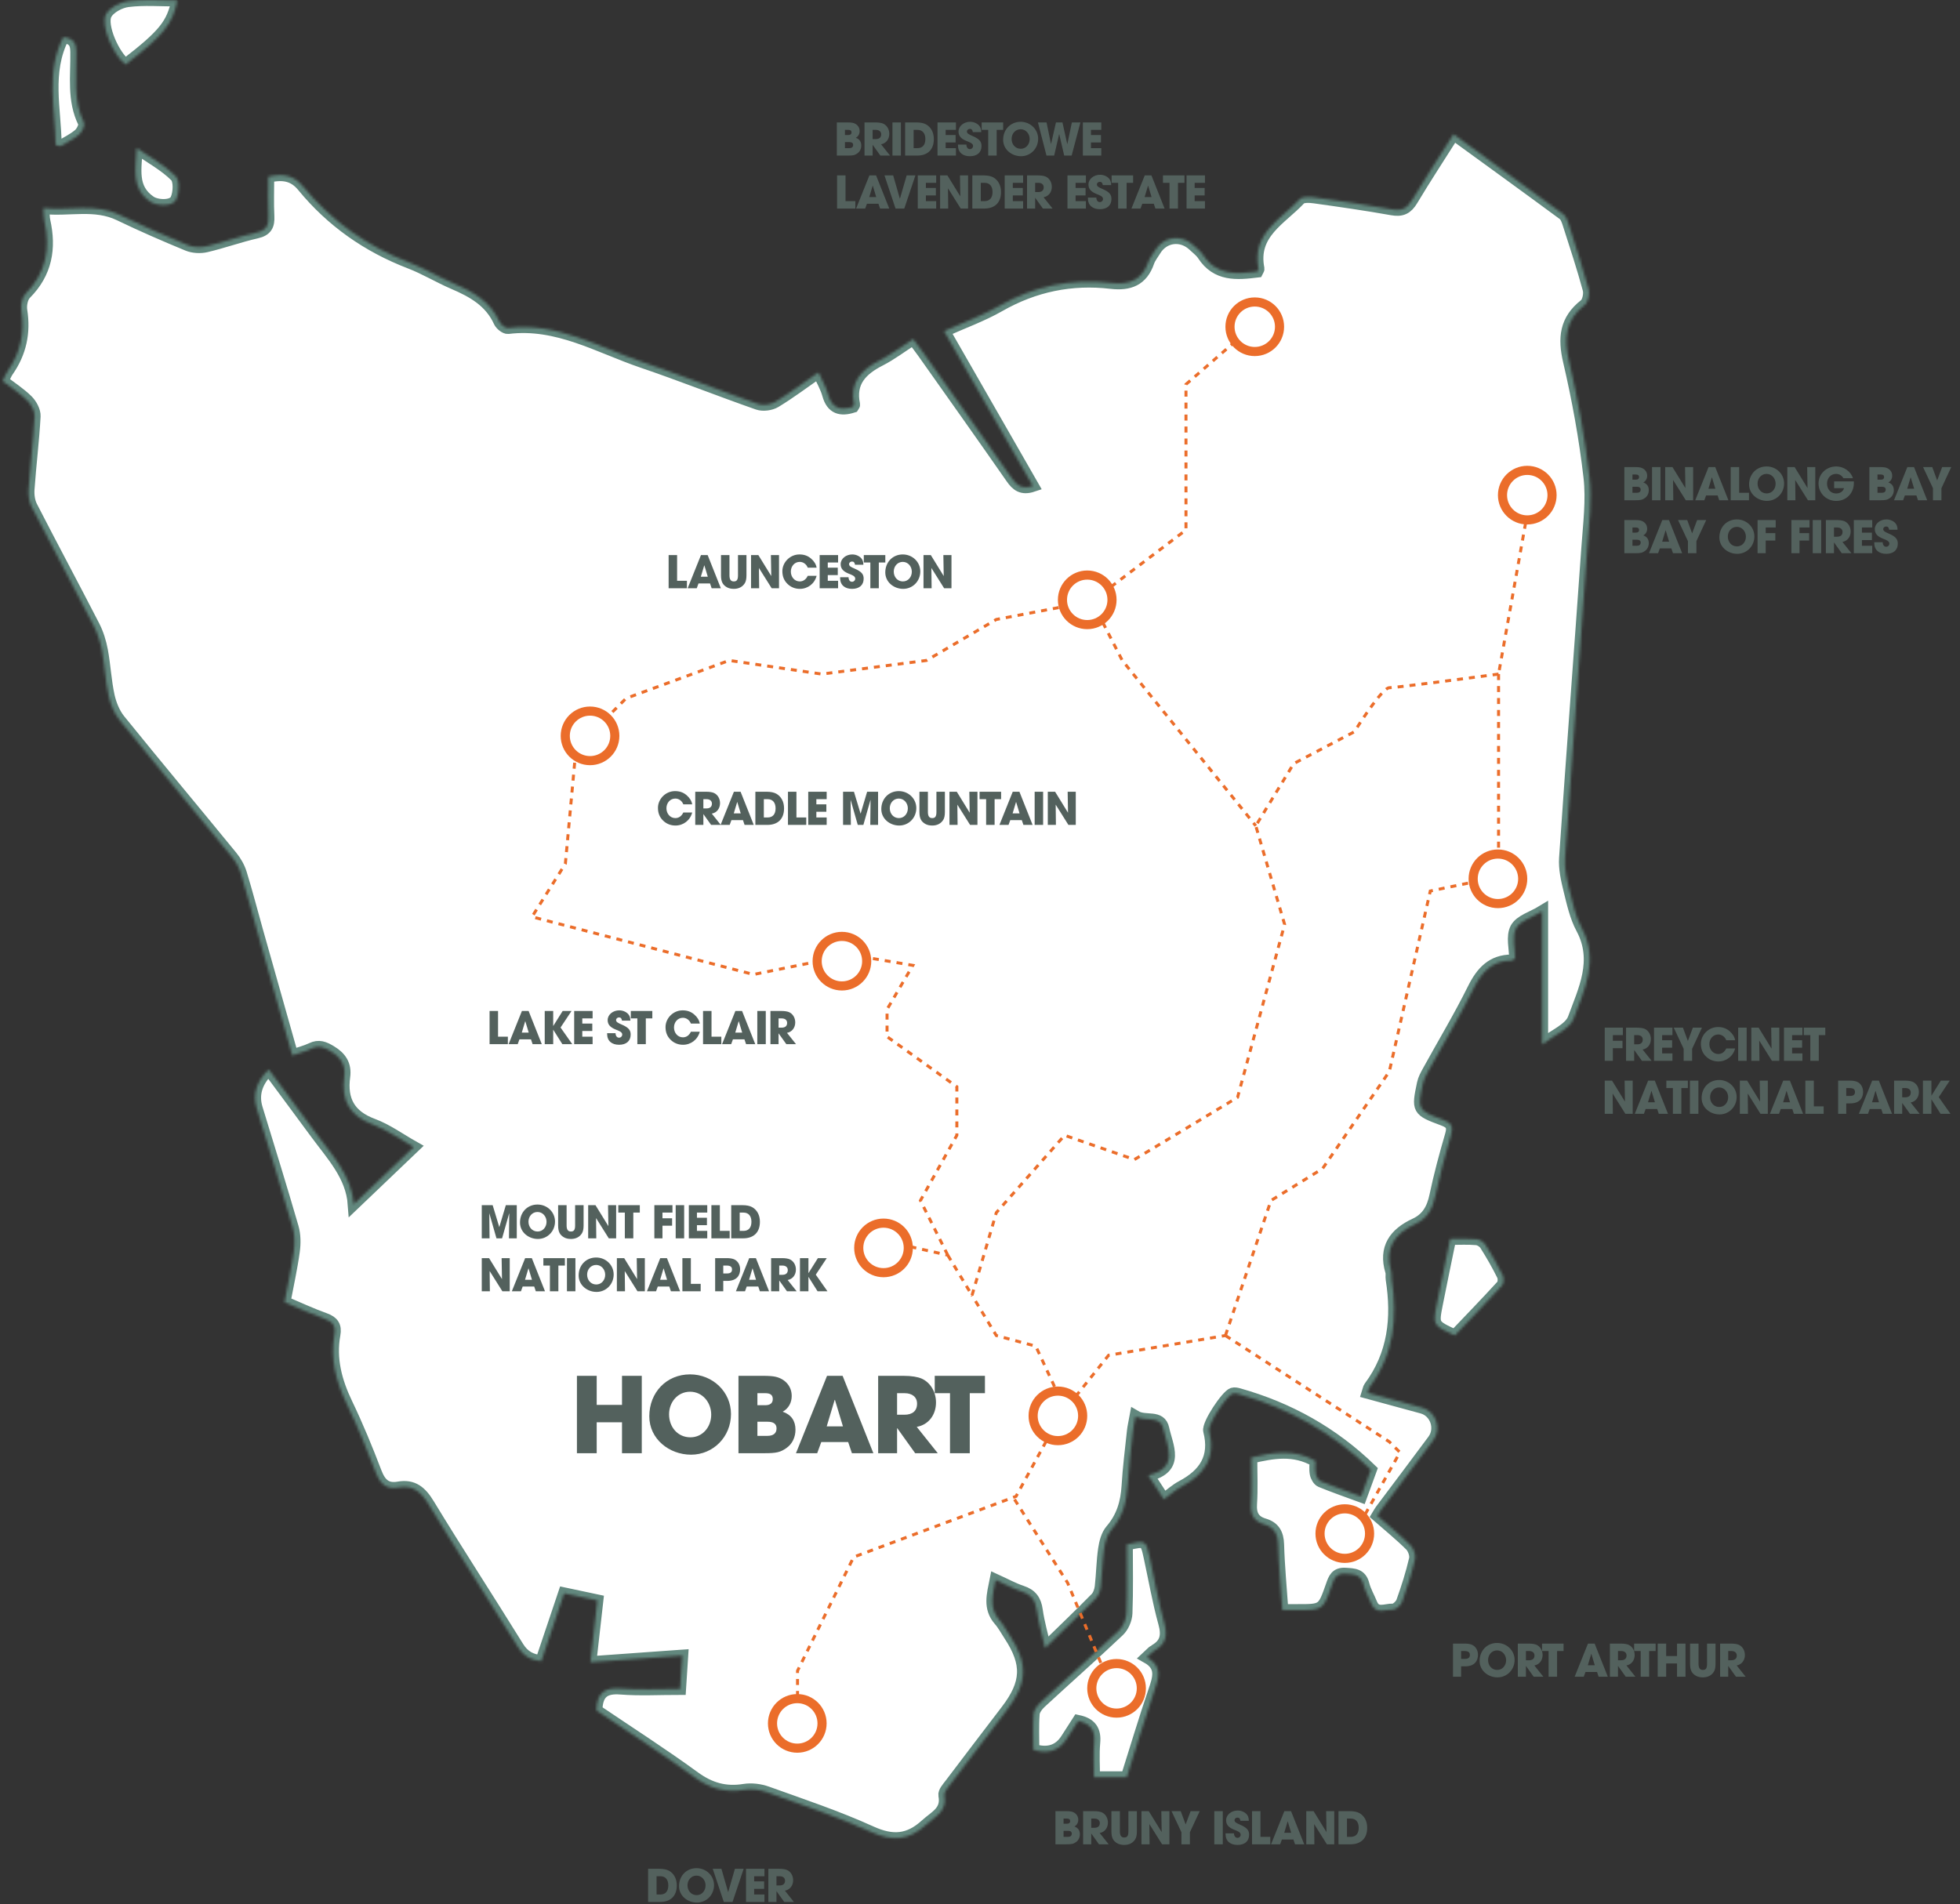 <svg width="740" height="719" viewBox="0 0 740 719" fill="none" xmlns="http://www.w3.org/2000/svg">
<rect x="0" y="0" width="740" height="719" fill="#333333" stroke="none"/>
<mask id="path-1-inside-1_902_367" fill="white">
<path d="M225.184 645.86C225.333 639.08 228.4 637.162 234.355 637.627C241.558 638.19 248.84 637.765 256.764 637.765C257.041 633.535 257.289 629.699 257.576 625.192C245.852 626.032 234.632 626.843 222.899 627.683C223.799 619.746 224.64 612.313 225.54 604.356C221.405 603.477 217.457 602.646 212.966 601.688C210.057 610.336 207.247 618.688 204.358 627.298C200.48 626.873 197.749 625.449 195.602 622C184.423 603.941 172.818 586.13 161.786 567.982C158.957 563.337 155.939 560.747 150.478 561.716C145.759 562.556 143.523 560.282 141.88 555.993C138.536 547.235 134.965 538.527 130.908 530.076C126.892 521.694 124.586 513.194 126.268 503.903C126.832 500.779 125.734 499.148 122.677 498.051C117.602 496.232 112.694 493.929 107.421 491.705C108.648 485.172 110.053 478.915 110.923 472.589C111.339 469.614 111.329 466.342 110.508 463.486C106.165 448.472 101.505 433.537 96.944 418.592C95.315 413.267 96.825 408.355 101.475 403.854C107.451 411.93 113.407 419.926 119.313 427.962C125.427 436.275 132.768 443.925 133.55 454.778C141.049 447.622 148.331 440.663 156.216 433.131C150.963 430.176 146.154 426.628 140.762 424.631C131.927 421.359 128.762 415.419 129.959 406.563C130.562 402.105 128.663 399.258 124.864 396.975C122.41 395.502 120.392 394.652 117.621 395.986C115.435 397.034 113.021 397.617 110.36 398.527C105.888 382.712 101.495 367.213 97.132 351.715C95.074 344.43 93.194 337.096 90.968 329.861C90.266 327.578 88.999 325.324 87.486 323.476C73.407 306.257 59.131 289.197 45.141 271.9C43.093 269.369 41.728 265.969 41.026 262.767C39.799 257.152 39.541 251.34 38.493 245.677C37.899 242.504 36.91 239.282 35.446 236.415C27.689 221.332 19.665 206.387 11.919 191.304C10.949 189.416 10.623 186.935 10.771 184.79C11.424 175.588 12.562 166.425 13.066 157.223C13.175 155.246 11.8 152.716 10.316 151.243C7.546 148.505 4.202 146.36 0.986 143.889C1.718 142.416 2.174 141.161 2.906 140.103C7.754 133.164 9.366 125.613 8.04 117.231C7.724 115.225 8.288 112.279 9.633 110.935C17.489 103.047 19.072 93.776 16.737 83.368C16.46 82.122 16.529 80.788 16.371 78.574C26.175 79.612 35.762 76.627 45.102 81.124C53.551 85.196 62.178 88.952 70.855 92.53C72.922 93.38 75.643 93.529 77.84 93.015C84.251 91.502 90.474 89.249 96.894 87.786C100.634 86.936 101.505 85.048 101.327 81.588C101.079 76.686 101.267 71.764 101.267 66.723C106.61 65.497 110.775 65.981 114.327 70.311C125.19 83.546 138.744 93.074 154.772 99.232C160.441 101.406 165.704 104.639 171.294 107.031C178.546 110.134 185.105 113.821 188.568 121.462C189.073 122.569 190.824 123.972 191.823 123.854C210.403 121.56 225.976 131.059 242.478 136.673C257.13 141.655 271.526 147.398 286.138 152.508C288.058 153.18 290.996 152.785 292.757 151.727C298.208 148.426 303.323 144.561 309.022 140.597C310.397 143.681 311.911 146.241 312.673 149.009C314.127 154.267 317.422 155.068 322.012 153.615C322.181 153.328 322.517 153.012 322.467 152.785C320.677 144.215 325.277 139.569 332.292 135.991C336.506 133.837 340.335 130.911 344.777 128.044C346.162 129.913 347.439 131.553 348.636 133.244C359.766 148.979 370.926 164.685 381.947 180.51C383.857 183.258 385.846 184.869 389.961 183.485C378.851 164.112 367.79 144.818 356.442 125.02C363.615 121.798 370.788 119.228 377.298 115.511C390.505 107.96 404.525 105.083 419.484 106.823C426.419 107.633 431.227 105.755 433.592 98.856C434.116 97.334 435.214 96 436.065 94.586C439.32 89.14 446.117 88.29 450.747 92.748C451.935 93.894 453.349 94.903 454.22 96.257C459.355 104.174 466.953 103.492 474.65 102.553C474.888 102.059 475.184 101.742 475.135 101.485C472.464 88.082 483.693 82.794 490.767 75.183C491.736 74.146 494.447 74.294 496.258 74.541C506.052 75.905 515.847 77.309 525.572 79.048C529.243 79.71 531.251 78.702 533.131 75.559C538.107 67.256 543.42 59.161 548.792 50.671C562.861 60.901 576.593 70.835 590.236 80.906C591.285 81.677 591.819 83.348 592.255 84.702C594.867 92.847 597.558 100.981 599.794 109.245C600.268 110.994 599.625 114.098 598.349 115.096C590.988 120.859 590.355 127.669 592.383 136.387C595.737 150.798 598.409 165.446 600.1 180.134C601.1 188.842 599.932 197.857 599.309 206.703C596.549 245.805 593.561 284.898 590.889 324.009C590.622 327.973 591.562 332.124 592.522 336.039C593.739 340.981 594.857 346.15 597.231 350.568C603.751 362.716 598.112 373.796 594.154 384.6C592.7 388.573 586.714 390.886 582.233 394.405V344.134C578.572 346.368 573.962 347.633 572.398 350.549C570.756 353.593 572.032 358.209 572.032 361.856C571.389 362.341 571.142 362.696 570.885 362.696C563.336 362.696 559.428 367.036 556.242 373.46C550.979 384.076 544.855 394.257 539.146 404.645C538.365 406.068 537.553 407.571 537.227 409.133C535.139 419.046 535.169 419.284 544.835 422.852C548.021 424.028 548.763 425.362 547.813 428.624C545.597 436.205 543.539 443.846 541.916 451.575C540.897 456.429 538.889 460.106 534.298 462.241C526.601 465.809 522.594 471.265 525.256 480.111C525.533 481.03 525.266 482.088 525.424 483.067C527.709 497.676 526.245 511.504 517.093 523.78C516.737 524.264 516.678 524.976 516.361 525.954C523.336 527.852 530.163 529.691 536.97 531.569C542.124 532.992 544.38 539.456 541.145 543.835C534.585 552.711 527.917 561.508 521.298 570.344C520.912 570.858 520.616 571.442 520.032 572.41C524.237 576.097 528.58 579.606 532.527 583.53C533.715 584.706 534.585 587.187 534.229 588.759C532.973 594.195 531.271 599.553 529.381 604.811C528.916 606.116 527.086 607.855 525.948 607.806C523.178 607.687 519.507 609.862 517.786 605.602C516.797 603.16 515.412 600.837 514.768 598.307C513.799 594.472 511.187 594.492 508.031 594.274C504.39 594.027 503.688 596.162 502.777 598.772C499.522 608.043 499.473 608.023 489.619 608.003C487.996 608.003 486.364 608.003 484.158 608.003C483.574 599.533 482.792 591.388 482.555 583.234C482.436 579.23 481.061 576.74 477.272 575.613C473.374 574.456 472.068 571.985 472.335 567.893C472.711 562.17 472.434 556.408 472.434 550.378C480.636 548.49 488.452 546.998 496.673 551.693C496.673 552.938 496.446 554.767 496.762 556.487C496.96 557.564 497.771 559.017 498.682 559.393C503.52 561.389 508.466 563.09 513.888 565.086C515.243 561.38 516.47 558.049 517.588 554.975C503.252 541.038 486.621 531.796 467.764 526.468C467.012 526.251 466.092 526.033 465.4 526.261C463.104 527.032 455.892 537.875 456.525 540.316C459.107 550.378 454.784 556.744 446.216 561.291C443.931 562.496 441.972 564.315 439.409 566.173C437.48 563.198 435.729 560.49 433.532 557.11C445.434 554.302 440.606 546.138 439.211 539.525C438.103 534.277 432.513 537.094 428.724 534.85C428.319 537.074 427.903 538.755 427.725 540.464C426.993 547.344 426.122 554.213 425.707 561.113C425.331 567.369 423.728 572.905 419.513 577.787C417.95 579.606 417.218 582.443 416.852 584.924C416.159 589.639 416.13 594.442 415.576 599.187C415.398 600.699 414.794 602.468 413.765 603.516C407.651 609.723 401.349 615.753 394.572 622.355C393.464 617.423 392.108 612.787 391.445 608.053C390.931 604.317 389.368 602.172 385.757 600.986C382.521 599.918 379.494 598.228 375.893 596.587C374.785 602.192 373.261 607.144 377.327 611.799C378.831 613.519 379.929 615.604 381.196 617.532C388.23 628.256 387.943 635.541 380.068 645.86C372.974 655.161 365.861 664.443 358.806 673.783C357.837 675.058 356.303 676.748 356.541 677.954C357.708 684.053 353.078 685.891 349.596 689.074C343.066 695.054 336.932 695.449 328.809 691.753C316.096 685.97 302.759 681.532 289.591 676.798C286.93 675.839 283.744 675.444 280.974 675.888C273.88 677.035 268.063 675.384 262.176 671.095C250.076 662.278 237.452 654.183 225.194 645.9L225.184 645.86ZM435.996 623.205C440.24 620.774 440.854 617.571 439.558 612.896C437.292 604.673 435.828 596.221 434.017 587.879C432.662 581.652 432.504 581.573 425.44 583.204C425.44 591.813 425.637 600.511 425.301 609.19C425.212 611.473 424.005 614.28 422.353 615.842C412.677 625.004 402.684 633.821 392.9 642.865C391.683 643.992 390.387 645.682 390.268 647.195C389.922 651.741 390.139 656.337 390.139 660.775C395.667 662.462 399.835 661.115 402.645 656.733C404.139 654.4 405.643 652.068 407.057 649.863C411.846 650.881 413.557 653.461 413.132 658.047C412.726 662.357 413.043 666.736 413.043 671.134H425.39C428.843 660.212 432.088 649.349 435.749 638.625C437.421 633.712 439.053 629.195 433.048 625.835C434.324 624.668 435.036 623.739 435.976 623.205H435.996ZM567.105 485.419C567.798 484.658 567.867 482.632 567.372 481.614C565.404 477.64 563.197 473.775 560.823 470.029C560.17 469.001 558.646 468.033 557.449 467.934C554.214 467.647 550.929 467.835 547.506 467.835C545.775 476.316 544.083 484.352 542.5 492.397C540.917 500.453 540.967 500.463 549.267 504.298C555.184 498.091 561.248 491.844 567.105 485.419ZM66.966 0.182C60.694 0.182 54.411 -0.352 48.297 0.409C45.28 0.785 41.312 2.9 40.007 5.401C37.82 9.592 43.034 21.275 47.407 24.349C61.822 13.239 65.116 9.177 66.957 0.182H66.966ZM22.881 55.208C25.245 53.745 27.828 52.529 29.895 50.73C31.003 49.771 32.171 47.33 31.696 46.361C27.442 37.752 28.955 28.609 28.807 19.644C28.758 16.679 28.203 14.544 23.91 13.98C17.083 27.344 20.882 41.172 21.021 54.763C21.644 54.911 22.258 55.059 22.881 55.198V55.208ZM56.736 76.142C59.141 77.803 65.205 78.169 66.521 75.322C67.679 72.831 67.867 68.067 66.294 66.505C62.247 62.462 56.984 59.626 51.582 55.88C51.295 63.807 49.356 71.052 56.727 76.142H56.736Z"/>
</mask>
<path d="M225.184 645.86C225.333 639.08 228.4 637.162 234.355 637.627C241.558 638.19 248.84 637.765 256.764 637.765C257.041 633.535 257.289 629.699 257.576 625.192C245.852 626.032 234.632 626.843 222.899 627.683C223.799 619.746 224.64 612.313 225.54 604.356C221.405 603.477 217.457 602.646 212.966 601.688C210.057 610.336 207.247 618.688 204.358 627.298C200.48 626.873 197.749 625.449 195.602 622C184.423 603.941 172.818 586.13 161.786 567.982C158.957 563.337 155.939 560.747 150.478 561.716C145.759 562.556 143.523 560.282 141.88 555.993C138.536 547.235 134.965 538.527 130.908 530.076C126.892 521.694 124.586 513.194 126.268 503.903C126.832 500.779 125.734 499.148 122.677 498.051C117.602 496.232 112.694 493.929 107.421 491.705C108.648 485.172 110.053 478.915 110.923 472.589C111.339 469.614 111.329 466.342 110.508 463.486C106.165 448.472 101.505 433.537 96.944 418.592C95.315 413.267 96.825 408.355 101.475 403.854C107.451 411.93 113.407 419.926 119.313 427.962C125.427 436.275 132.768 443.925 133.55 454.778C141.049 447.622 148.331 440.663 156.216 433.131C150.963 430.176 146.154 426.628 140.762 424.631C131.927 421.359 128.762 415.419 129.959 406.563C130.562 402.105 128.663 399.258 124.864 396.975C122.41 395.502 120.392 394.652 117.621 395.986C115.435 397.034 113.021 397.617 110.36 398.527C105.888 382.712 101.495 367.213 97.132 351.715C95.074 344.43 93.194 337.096 90.968 329.861C90.266 327.578 88.999 325.324 87.486 323.476C73.407 306.257 59.131 289.197 45.141 271.9C43.093 269.369 41.728 265.969 41.026 262.767C39.799 257.152 39.541 251.34 38.493 245.677C37.899 242.504 36.91 239.282 35.446 236.415C27.689 221.332 19.665 206.387 11.919 191.304C10.949 189.416 10.623 186.935 10.771 184.79C11.424 175.588 12.562 166.425 13.066 157.223C13.175 155.246 11.8 152.716 10.316 151.243C7.546 148.505 4.202 146.36 0.986 143.889C1.718 142.416 2.174 141.161 2.906 140.103C7.754 133.164 9.366 125.613 8.04 117.231C7.724 115.225 8.288 112.279 9.633 110.935C17.489 103.047 19.072 93.776 16.737 83.368C16.46 82.122 16.529 80.788 16.371 78.574C26.175 79.612 35.762 76.627 45.102 81.124C53.551 85.196 62.178 88.952 70.855 92.53C72.922 93.38 75.643 93.529 77.84 93.015C84.251 91.502 90.474 89.249 96.894 87.786C100.634 86.936 101.505 85.048 101.327 81.588C101.079 76.686 101.267 71.764 101.267 66.723C106.61 65.497 110.775 65.981 114.327 70.311C125.19 83.546 138.744 93.074 154.772 99.232C160.441 101.406 165.704 104.639 171.294 107.031C178.546 110.134 185.105 113.821 188.568 121.462C189.073 122.569 190.824 123.972 191.823 123.854C210.403 121.56 225.976 131.059 242.478 136.673C257.13 141.655 271.526 147.398 286.138 152.508C288.058 153.18 290.996 152.785 292.757 151.727C298.208 148.426 303.323 144.561 309.022 140.597C310.397 143.681 311.911 146.241 312.673 149.009C314.127 154.267 317.422 155.068 322.012 153.615C322.181 153.328 322.517 153.012 322.467 152.785C320.677 144.215 325.277 139.569 332.292 135.991C336.506 133.837 340.335 130.911 344.777 128.044C346.162 129.913 347.439 131.553 348.636 133.244C359.766 148.979 370.926 164.685 381.947 180.51C383.857 183.258 385.846 184.869 389.961 183.485C378.851 164.112 367.79 144.818 356.442 125.02C363.615 121.798 370.788 119.228 377.298 115.511C390.505 107.96 404.525 105.083 419.484 106.823C426.419 107.633 431.227 105.755 433.592 98.856C434.116 97.334 435.214 96 436.065 94.586C439.32 89.14 446.117 88.29 450.747 92.748C451.935 93.894 453.349 94.903 454.22 96.257C459.355 104.174 466.953 103.492 474.65 102.553C474.888 102.059 475.184 101.742 475.135 101.485C472.464 88.082 483.693 82.794 490.767 75.183C491.736 74.146 494.447 74.294 496.258 74.541C506.052 75.905 515.847 77.309 525.572 79.048C529.243 79.71 531.251 78.702 533.131 75.559C538.107 67.256 543.42 59.161 548.792 50.671C562.861 60.901 576.593 70.835 590.236 80.906C591.285 81.677 591.819 83.348 592.255 84.702C594.867 92.847 597.558 100.981 599.794 109.245C600.268 110.994 599.625 114.098 598.349 115.096C590.988 120.859 590.355 127.669 592.383 136.387C595.737 150.798 598.409 165.446 600.1 180.134C601.1 188.842 599.932 197.857 599.309 206.703C596.549 245.805 593.561 284.898 590.889 324.009C590.622 327.973 591.562 332.124 592.522 336.039C593.739 340.981 594.857 346.15 597.231 350.568C603.751 362.716 598.112 373.796 594.154 384.6C592.7 388.573 586.714 390.886 582.233 394.405V344.134C578.572 346.368 573.962 347.633 572.398 350.549C570.756 353.593 572.032 358.209 572.032 361.856C571.389 362.341 571.142 362.696 570.885 362.696C563.336 362.696 559.428 367.036 556.242 373.46C550.979 384.076 544.855 394.257 539.146 404.645C538.365 406.068 537.553 407.571 537.227 409.133C535.139 419.046 535.169 419.284 544.835 422.852C548.021 424.028 548.763 425.362 547.813 428.624C545.597 436.205 543.539 443.846 541.916 451.575C540.897 456.429 538.889 460.106 534.298 462.241C526.601 465.809 522.594 471.265 525.256 480.111C525.533 481.03 525.266 482.088 525.424 483.067C527.709 497.676 526.245 511.504 517.093 523.78C516.737 524.264 516.678 524.976 516.361 525.954C523.336 527.852 530.163 529.691 536.97 531.569C542.124 532.992 544.38 539.456 541.145 543.835C534.585 552.711 527.917 561.508 521.298 570.344C520.912 570.858 520.616 571.442 520.032 572.41C524.237 576.097 528.58 579.606 532.527 583.53C533.715 584.706 534.585 587.187 534.229 588.759C532.973 594.195 531.271 599.553 529.381 604.811C528.916 606.116 527.086 607.855 525.948 607.806C523.178 607.687 519.507 609.862 517.786 605.602C516.797 603.16 515.412 600.837 514.768 598.307C513.799 594.472 511.187 594.492 508.031 594.274C504.39 594.027 503.688 596.162 502.777 598.772C499.522 608.043 499.473 608.023 489.619 608.003C487.996 608.003 486.364 608.003 484.158 608.003C483.574 599.533 482.792 591.388 482.555 583.234C482.436 579.23 481.061 576.74 477.272 575.613C473.374 574.456 472.068 571.985 472.335 567.893C472.711 562.17 472.434 556.408 472.434 550.378C480.636 548.49 488.452 546.998 496.673 551.693C496.673 552.938 496.446 554.767 496.762 556.487C496.96 557.564 497.771 559.017 498.682 559.393C503.52 561.389 508.466 563.09 513.888 565.086C515.243 561.38 516.47 558.049 517.588 554.975C503.252 541.038 486.621 531.796 467.764 526.468C467.012 526.251 466.092 526.033 465.4 526.261C463.104 527.032 455.892 537.875 456.525 540.316C459.107 550.378 454.784 556.744 446.216 561.291C443.931 562.496 441.972 564.315 439.409 566.173C437.48 563.198 435.729 560.49 433.532 557.11C445.434 554.302 440.606 546.138 439.211 539.525C438.103 534.277 432.513 537.094 428.724 534.85C428.319 537.074 427.903 538.755 427.725 540.464C426.993 547.344 426.122 554.213 425.707 561.113C425.331 567.369 423.728 572.905 419.513 577.787C417.95 579.606 417.218 582.443 416.852 584.924C416.159 589.639 416.13 594.442 415.576 599.187C415.398 600.699 414.794 602.468 413.765 603.516C407.651 609.723 401.349 615.753 394.572 622.355C393.464 617.423 392.108 612.787 391.445 608.053C390.931 604.317 389.368 602.172 385.757 600.986C382.521 599.918 379.494 598.228 375.893 596.587C374.785 602.192 373.261 607.144 377.327 611.799C378.831 613.519 379.929 615.604 381.196 617.532C388.23 628.256 387.943 635.541 380.068 645.86C372.974 655.161 365.861 664.443 358.806 673.783C357.837 675.058 356.303 676.748 356.541 677.954C357.708 684.053 353.078 685.891 349.596 689.074C343.066 695.054 336.932 695.449 328.809 691.753C316.096 685.97 302.759 681.532 289.591 676.798C286.93 675.839 283.744 675.444 280.974 675.888C273.88 677.035 268.063 675.384 262.176 671.095C250.076 662.278 237.452 654.183 225.194 645.9L225.184 645.86ZM435.996 623.205C440.24 620.774 440.854 617.571 439.558 612.896C437.292 604.673 435.828 596.221 434.017 587.879C432.662 581.652 432.504 581.573 425.44 583.204C425.44 591.813 425.637 600.511 425.301 609.19C425.212 611.473 424.005 614.28 422.353 615.842C412.677 625.004 402.684 633.821 392.9 642.865C391.683 643.992 390.387 645.682 390.268 647.195C389.922 651.741 390.139 656.337 390.139 660.775C395.667 662.462 399.835 661.115 402.645 656.733C404.139 654.4 405.643 652.068 407.057 649.863C411.846 650.881 413.557 653.461 413.132 658.047C412.726 662.357 413.043 666.736 413.043 671.134H425.39C428.843 660.212 432.088 649.349 435.749 638.625C437.421 633.712 439.053 629.195 433.048 625.835C434.324 624.668 435.036 623.739 435.976 623.205H435.996ZM567.105 485.419C567.798 484.658 567.867 482.632 567.372 481.614C565.404 477.64 563.197 473.775 560.823 470.029C560.17 469.001 558.646 468.033 557.449 467.934C554.214 467.647 550.929 467.835 547.506 467.835C545.775 476.316 544.083 484.352 542.5 492.397C540.917 500.453 540.967 500.463 549.267 504.298C555.184 498.091 561.248 491.844 567.105 485.419ZM66.966 0.182C60.694 0.182 54.411 -0.352 48.297 0.409C45.28 0.785 41.312 2.9 40.007 5.401C37.82 9.592 43.034 21.275 47.407 24.349C61.822 13.239 65.116 9.177 66.957 0.182H66.966ZM22.881 55.208C25.245 53.745 27.828 52.529 29.895 50.73C31.003 49.771 32.171 47.33 31.696 46.361C27.442 37.752 28.955 28.609 28.807 19.644C28.758 16.679 28.203 14.544 23.91 13.98C17.083 27.344 20.882 41.172 21.021 54.763C21.644 54.911 22.258 55.059 22.881 55.198V55.208ZM56.736 76.142C59.141 77.803 65.205 78.169 66.521 75.322C67.679 72.831 67.867 68.067 66.294 66.505C62.247 62.462 56.984 59.626 51.582 55.88C51.295 63.807 49.356 71.052 56.727 76.142H56.736Z" fill="white" stroke="#62887E" stroke-width="4.513" mask="url(#path-1-inside-1_902_367)"/>
<path d="M249.174 718.212H244.689V705.688H248.954C250.511 705.688 251.746 705.959 252.626 706.449C254.403 707.465 255.52 709.394 255.52 711.95C255.52 716.079 253.083 718.212 249.174 718.212ZM247.888 715.402H249.326C251.171 715.402 252.322 714.251 252.322 711.967C252.322 709.733 251.188 708.497 249.343 708.497H247.888V715.402ZM263.122 718.448C259.636 718.448 256.37 715.944 256.37 712.237C256.37 708.362 259.162 705.451 262.97 705.451C266.626 705.451 269.587 708.277 269.587 711.865C269.587 715.571 266.71 718.448 263.122 718.448ZM263.021 715.639C265.001 715.639 266.389 713.964 266.389 711.967C266.389 710.003 264.984 708.26 262.97 708.26C260.973 708.26 259.568 709.936 259.568 711.916C259.568 713.981 260.973 715.639 263.021 715.639ZM276.573 718.212H273.273L269.093 705.688H272.376L274.898 714.471H274.932L277.47 705.688H280.77L276.573 718.212ZM288.618 718.212H281.662V705.688H288.618V708.497H284.725V710.443H288.499V713.253H284.725V715.402H288.618V718.212ZM299.742 718.212H296.086L293.192 714.167H293.159V718.212H290.095V705.688H294.191C295.494 705.688 296.493 705.857 297.153 706.145C298.507 706.754 299.454 708.226 299.454 710.003C299.454 711.984 298.27 713.608 296.34 713.947L299.742 718.212ZM293.159 711.984H294.343C295.613 711.984 296.391 711.391 296.391 710.19C296.391 709.106 295.579 708.497 294.377 708.497H293.159V711.984Z" fill="#53615D"/>
<path d="M402.65 696.442H398.487V683.918H402.498C403.395 683.918 404.055 683.969 404.495 684.07C405.916 684.392 407.101 685.492 407.101 687.184C407.101 688.251 406.593 689.198 405.646 689.723C407.016 690.197 407.71 691.195 407.71 692.634C407.71 693.836 407.203 694.936 406.255 695.596C405.273 696.29 404.63 696.442 402.65 696.442ZM401.55 688.674H402.819C403.615 688.674 404.038 688.335 404.038 687.675C404.038 687.015 403.632 686.727 402.836 686.727H401.55V688.674ZM401.55 693.632H403.192C404.089 693.632 404.647 693.243 404.647 692.431C404.647 691.703 404.156 691.348 403.209 691.348H401.55V693.632ZM418.583 696.442H414.928L412.034 692.397H412V696.442H408.937V683.918H413.032C414.335 683.918 415.334 684.087 415.994 684.375C417.348 684.984 418.296 686.457 418.296 688.234C418.296 690.214 417.111 691.839 415.182 692.177L418.583 696.442ZM412 690.214H413.185C414.454 690.214 415.232 689.621 415.232 688.42C415.232 687.337 414.42 686.727 413.218 686.727H412V690.214ZM426.031 691.568V683.918H429.23V691.585C429.23 692.888 429.027 693.869 428.604 694.546C427.774 695.883 426.37 696.679 424.474 696.679C423.425 696.679 422.528 696.476 421.8 696.053C420.328 695.189 419.617 694.022 419.617 691.602V683.918H422.816V691.551C422.816 693.108 423.307 693.869 424.44 693.869C425.524 693.869 426.031 693.328 426.031 691.568ZM441.521 696.442H438.745L433.939 688.792L434.023 696.442H430.96V683.918H433.719L438.593 691.839L438.458 683.918H441.521V696.442ZM449.251 696.442H446.053V691.889L442.313 683.918H445.782L447.644 688.945L449.522 683.918H452.958L449.251 691.889V696.442ZM461.658 696.442H458.459V683.918H461.658V696.442ZM471.495 687.574H468.33C468.194 686.677 467.822 686.355 467.196 686.355C466.604 686.355 466.096 686.778 466.096 687.337C466.096 688.081 466.773 688.42 468.144 689.012C470.902 690.197 471.596 691.195 471.596 692.837C471.596 695.257 469.938 696.679 467.23 696.679C464.505 696.679 462.711 695.257 462.711 692.566V692.295H465.893C465.91 693.328 466.417 694.005 467.213 694.005C467.873 694.005 468.414 693.48 468.414 692.803C468.414 691.805 467.027 691.365 465.893 690.908C463.845 690.078 462.914 688.995 462.914 687.371C462.914 685.238 464.979 683.681 467.28 683.681C468.11 683.681 468.837 683.867 469.498 684.206C470.835 684.9 471.478 685.898 471.495 687.574ZM479.605 696.442H472.7V683.918H475.899V693.632H479.605V696.442ZM492.409 696.442H488.94L488.331 694.631H483.981L483.321 696.442H479.886L484.912 683.918H487.434L492.409 696.442ZM487.485 692.092L486.198 687.828L486.148 687.811L484.861 692.092H487.485ZM503.745 696.442H500.97L496.163 688.792L496.248 696.442H493.185V683.918H495.943L500.818 691.839L500.682 683.918H503.745V696.442ZM509.834 696.442H505.35V683.918H509.614C511.171 683.918 512.407 684.189 513.287 684.68C515.064 685.695 516.181 687.624 516.181 690.18C516.181 694.309 513.744 696.442 509.834 696.442ZM508.548 693.632H509.987C511.831 693.632 512.982 692.482 512.982 690.197C512.982 687.963 511.848 686.727 510.004 686.727H508.548V693.632Z" fill="#53615D"/>
<path d="M551.647 633.169H548.584V620.646H552.815C554.152 620.629 555.15 620.815 555.81 621.12C557.164 621.746 558.01 623.184 558.01 624.877C558.01 627.195 556.724 629.243 553.136 629.243H551.647V633.169ZM551.647 626.434H553.018C554.304 626.434 554.947 625.994 554.947 624.928C554.947 623.912 554.321 623.455 552.899 623.455H551.647V626.434ZM565.377 633.406C561.891 633.406 558.624 630.902 558.624 627.195C558.624 623.32 561.417 620.409 565.225 620.409C568.88 620.409 571.842 623.235 571.842 626.823C571.842 630.529 568.965 633.406 565.377 633.406ZM565.275 630.597C567.255 630.597 568.643 628.922 568.643 626.925C568.643 624.961 567.239 623.218 565.225 623.218C563.228 623.218 561.823 624.894 561.823 626.874C561.823 628.939 563.228 630.597 565.275 630.597ZM582.7 633.169H579.044L576.15 629.125H576.117V633.169H573.053V620.646H577.149C578.452 620.646 579.451 620.815 580.111 621.103C581.465 621.712 582.412 623.184 582.412 624.961C582.412 626.941 581.228 628.566 579.298 628.905L582.7 633.169ZM576.117 626.941H577.301C578.571 626.941 579.349 626.349 579.349 625.148C579.349 624.064 578.537 623.455 577.335 623.455H576.117V626.941ZM587.878 633.169H584.679V623.455H582.208V620.646H590.332V623.455H587.878V633.169ZM607.037 633.169H603.567L602.958 631.359H598.609L597.949 633.169H594.513L599.54 620.646H602.061L607.037 633.169ZM602.112 628.82L600.826 624.555L600.775 624.538L599.489 628.82H602.112ZM617.459 633.169H613.803L610.909 629.125H610.875V633.169H607.812V620.646H611.908C613.211 620.646 614.209 620.815 614.869 621.103C616.223 621.712 617.171 623.184 617.171 624.961C617.171 626.941 615.986 628.566 614.057 628.905L617.459 633.169ZM610.875 626.941H612.06C613.329 626.941 614.108 626.349 614.108 625.148C614.108 624.064 613.296 623.455 612.094 623.455H610.875V626.941ZM622.636 633.169H619.438V623.455H616.967V620.646H625.09V623.455H622.636V633.169ZM636.362 633.169H633.163V628.16H629.068V633.169H625.869V620.646H629.068V625.351H633.163V620.646H636.362V633.169ZM644.501 628.295V620.646H647.7V628.312C647.7 629.615 647.496 630.597 647.073 631.274C646.244 632.611 644.839 633.406 642.944 633.406C641.895 633.406 640.998 633.203 640.27 632.78C638.798 631.917 638.087 630.749 638.087 628.329V620.646H641.285V628.278C641.285 629.835 641.776 630.597 642.91 630.597C643.993 630.597 644.501 630.055 644.501 628.295ZM659.077 633.169H655.421L652.527 629.125H652.493V633.169H649.43V620.646H653.525C654.829 620.646 655.827 620.815 656.487 621.103C657.841 621.712 658.789 623.184 658.789 624.961C658.789 626.941 657.604 628.566 655.675 628.905L659.077 633.169ZM652.493 626.941H653.678C654.947 626.941 655.726 626.349 655.726 625.148C655.726 624.064 654.913 623.455 653.712 623.455H652.493V626.941Z" fill="#53615D"/>
<path d="M608.936 400.588H605.872V388.064H612.71V390.873H608.936V393.006H612.574V395.815H608.936V400.588ZM623.572 400.588H619.917L617.023 396.543H616.989V400.588H613.926V388.064H618.021C619.325 388.064 620.323 388.233 620.983 388.521C622.337 389.13 623.285 390.603 623.285 392.38C623.285 394.36 622.1 395.985 620.171 396.323L623.572 400.588ZM616.989 394.36H618.174C619.443 394.36 620.222 393.767 620.222 392.566C620.222 391.483 619.409 390.873 618.208 390.873H616.989V394.36ZM631.431 400.588H624.475V388.064H631.431V390.873H627.538V392.82H631.312V395.629H627.538V397.778H631.431V400.588ZM638.866 400.588H635.667V396.035L631.927 388.064H635.396L637.258 393.091L639.136 388.064H642.572L638.866 396.035V400.588ZM655.103 392.82H651.752C651.21 391.449 650.026 390.637 648.723 390.637C646.725 390.637 645.372 392.346 645.372 394.292C645.372 396.323 646.759 398.015 648.739 398.015C650.009 398.015 651.092 397.305 651.752 395.9H655.103C654.324 398.912 651.735 400.825 648.773 400.825C647.03 400.825 645.388 400.216 644.102 398.946C642.748 397.626 642.173 396.035 642.173 394.14C642.173 390.823 645.033 387.827 648.621 387.827C650.347 387.827 651.735 388.301 652.987 389.367C654.172 390.383 654.883 391.534 655.103 392.82ZM659.453 400.588H656.254V388.064H659.453V400.588ZM671.778 400.588H669.002L664.196 392.938L664.28 400.588H661.217V388.064H663.976L668.85 395.985L668.714 388.064H671.778V400.588ZM680.507 400.588H673.551V388.064H680.507V390.873H676.614V392.82H680.388V395.629H676.614V397.778H680.507V400.588ZM686.689 400.588H683.491V390.873H681.02V388.064H689.143V390.873H686.689V400.588ZM616.433 420.588H613.657L608.851 412.938L608.936 420.588H605.872V408.064H608.631L613.505 415.985L613.37 408.064H616.433V420.588ZM629.749 420.588H626.279L625.67 418.777H621.32L620.66 420.588H617.225L622.251 408.064H624.773L629.749 420.588ZM624.824 416.238L623.537 411.974L623.487 411.957L622.2 416.238H624.824ZM634.799 420.588H631.6V410.873H629.129V408.064H637.253V410.873H634.799V420.588ZM641.23 420.588H638.032V408.064H641.23V420.588ZM649.206 420.825C645.719 420.825 642.453 418.32 642.453 414.614C642.453 410.738 645.246 407.827 649.053 407.827C652.709 407.827 655.671 410.653 655.671 414.241C655.671 417.948 652.794 420.825 649.206 420.825ZM649.104 418.015C651.084 418.015 652.472 416.34 652.472 414.343C652.472 412.38 651.067 410.637 649.053 410.637C647.056 410.637 645.652 412.312 645.652 414.292C645.652 416.357 647.056 418.015 649.104 418.015ZM667.443 420.588H664.667L659.861 412.938L659.945 420.588H656.882V408.064H659.641L664.515 415.985L664.38 408.064H667.443V420.588ZM680.758 420.588H677.289L676.68 418.777H672.33L671.67 420.588H668.235L673.261 408.064H675.783L680.758 420.588ZM675.833 416.238L674.547 411.974L674.496 411.957L673.21 416.238H675.833ZM688.523 420.588H681.618V408.064H684.817V417.778H688.523V420.588ZM697.051 420.588H693.988V408.064H698.219C699.556 408.047 700.554 408.233 701.214 408.538C702.568 409.164 703.415 410.603 703.415 412.295C703.415 414.614 702.128 416.661 698.54 416.661H697.051V420.588ZM697.051 413.852H698.422C699.708 413.852 700.351 413.412 700.351 412.346C700.351 411.33 699.725 410.873 698.304 410.873H697.051V413.852ZM714.344 420.588H710.874L710.265 418.777H705.916L705.256 420.588H701.82L706.846 408.064H709.368L714.344 420.588ZM709.419 416.238L708.133 411.974L708.082 411.957L706.796 416.238H709.419ZM724.766 420.588H721.11L718.216 416.543H718.182V420.588H715.119V408.064H719.215C720.518 408.064 721.516 408.233 722.176 408.521C723.53 409.13 724.478 410.603 724.478 412.38C724.478 414.36 723.293 415.985 721.364 416.323L724.766 420.588ZM718.182 414.36H719.367C720.636 414.36 721.415 413.767 721.415 412.566C721.415 411.483 720.602 410.873 719.401 410.873H718.182V414.36ZM736.398 420.588H732.658L729.239 415.172H729.205V420.588H726.007V408.064H729.205V413.7H729.239L732.776 408.064H736.127L731.981 414.309L736.398 420.588Z" fill="#53615D"/>
<path d="M617.44 188.901H613.276V176.377H617.287C618.184 176.377 618.844 176.428 619.284 176.53C620.706 176.851 621.891 177.951 621.891 179.644C621.891 180.71 621.383 181.657 620.435 182.182C621.806 182.656 622.5 183.655 622.5 185.093C622.5 186.295 621.992 187.395 621.044 188.055C620.063 188.749 619.42 188.901 617.44 188.901ZM616.339 181.133H617.609C618.404 181.133 618.827 180.794 618.827 180.134C618.827 179.474 618.421 179.187 617.626 179.187H616.339V181.133ZM616.339 186.092H617.981C618.878 186.092 619.437 185.702 619.437 184.89C619.437 184.162 618.946 183.807 617.998 183.807H616.339V186.092ZM626.925 188.901H623.726V176.377H626.925V188.901ZM639.249 188.901H636.474L631.668 181.251L631.752 188.901H628.689V176.377H631.448L636.322 184.298L636.186 176.377H639.249V188.901ZM652.565 188.901H649.096L648.486 187.09H644.137L643.477 188.901H640.041L645.068 176.377H647.589L652.565 188.901ZM647.64 184.551L646.354 180.287L646.303 180.27L645.017 184.551H647.64ZM660.33 188.901H653.425V176.377H656.624V186.092H660.33V188.901ZM667.126 189.138C663.639 189.138 660.373 186.633 660.373 182.927C660.373 179.051 663.165 176.14 666.973 176.14C670.629 176.14 673.59 178.967 673.59 182.554C673.59 186.261 670.713 189.138 667.126 189.138ZM667.024 186.328C669.004 186.328 670.392 184.653 670.392 182.656C670.392 180.693 668.987 178.95 666.973 178.95C664.976 178.95 663.572 180.625 663.572 182.605C663.572 184.67 664.976 186.328 667.024 186.328ZM685.363 188.901H682.587L677.781 181.251L677.865 188.901H674.802V176.377H677.561L682.435 184.298L682.299 176.377H685.363V188.901ZM699.93 181.776V182.487C699.93 185.855 697.46 189.155 693.246 189.155C689.539 189.155 686.594 186.261 686.594 182.588C686.594 178.797 689.658 176.14 693.296 176.14C696.123 176.14 698.847 178.053 699.558 180.574H695.97C695.378 179.542 694.413 178.95 693.212 178.95C691.198 178.95 689.793 180.574 689.793 182.588C689.793 184.67 691.113 186.345 693.229 186.345C694.718 186.345 695.835 185.618 696.224 184.331H692.484V181.776H699.93ZM709.951 188.901H705.788V176.377H709.799C710.696 176.377 711.356 176.428 711.796 176.53C713.218 176.851 714.402 177.951 714.402 179.644C714.402 180.71 713.895 181.657 712.947 182.182C714.318 182.656 715.012 183.655 715.012 185.093C715.012 186.295 714.504 187.395 713.556 188.055C712.575 188.749 711.931 188.901 709.951 188.901ZM708.851 181.133H710.121C710.916 181.133 711.339 180.794 711.339 180.134C711.339 179.474 710.933 179.187 710.137 179.187H708.851V181.133ZM708.851 186.092H710.493C711.39 186.092 711.948 185.702 711.948 184.89C711.948 184.162 711.458 183.807 710.51 183.807H708.851V186.092ZM727.615 188.901H724.145L723.536 187.09H719.187L718.527 188.901H715.091L720.117 176.377H722.639L727.615 188.901ZM722.69 184.551L721.404 180.287L721.353 180.27L720.067 184.551H722.69ZM732.992 188.901H729.793V184.348L726.053 176.377H729.523L731.384 181.404L733.263 176.377H736.698L732.992 184.348V188.901ZM617.44 208.901H613.276V196.377H617.287C618.184 196.377 618.844 196.428 619.284 196.53C620.706 196.851 621.891 197.951 621.891 199.644C621.891 200.71 621.383 201.657 620.435 202.182C621.806 202.656 622.5 203.655 622.5 205.093C622.5 206.295 621.992 207.395 621.044 208.055C620.063 208.749 619.42 208.901 617.44 208.901ZM616.339 201.133H617.609C618.404 201.133 618.827 200.794 618.827 200.134C618.827 199.474 618.421 199.187 617.626 199.187H616.339V201.133ZM616.339 206.092H617.981C618.878 206.092 619.437 205.702 619.437 204.89C619.437 204.162 618.946 203.807 617.998 203.807H616.339V206.092ZM635.103 208.901H631.634L631.024 207.09H626.675L626.015 208.901H622.579L627.606 196.377H630.127L635.103 208.901ZM630.178 204.551L628.892 200.287L628.841 200.27L627.555 204.551H630.178ZM640.48 208.901H637.282V204.348L633.541 196.377H637.011L638.872 201.404L640.751 196.377H644.187L640.48 204.348V208.901ZM655.899 209.138C652.413 209.138 649.146 206.633 649.146 202.927C649.146 199.051 651.939 196.14 655.747 196.14C659.402 196.14 662.364 198.967 662.364 202.554C662.364 206.261 659.487 209.138 655.899 209.138ZM655.797 206.328C657.777 206.328 659.165 204.653 659.165 202.656C659.165 200.693 657.761 198.95 655.747 198.95C653.75 198.95 652.345 200.625 652.345 202.605C652.345 204.67 653.75 206.328 655.797 206.328ZM666.639 208.901H663.575V196.377H670.413V199.187H666.639V201.319H670.277V204.128H666.639V208.901ZM679.407 208.901H676.344V196.377H683.181V199.187H679.407V201.319H683.046V204.128H679.407V208.901ZM687.596 208.901H684.397V196.377H687.596V208.901ZM699.007 208.901H695.351L692.457 204.856H692.423V208.901H689.36V196.377H693.455C694.759 196.377 695.757 196.546 696.417 196.834C697.771 197.443 698.719 198.916 698.719 200.693C698.719 202.673 697.534 204.298 695.605 204.636L699.007 208.901ZM692.423 202.673H693.608C694.877 202.673 695.656 202.081 695.656 200.879C695.656 199.796 694.843 199.187 693.642 199.187H692.423V202.673ZM706.865 208.901H699.909V196.377H706.865V199.187H702.972V201.133H706.746V203.942H702.972V206.092H706.865V208.901ZM716.415 200.033H713.25C713.115 199.136 712.743 198.814 712.117 198.814C711.524 198.814 711.016 199.237 711.016 199.796C711.016 200.541 711.693 200.879 713.064 201.471C715.823 202.656 716.517 203.655 716.517 205.296C716.517 207.716 714.858 209.138 712.15 209.138C709.426 209.138 707.632 207.716 707.632 205.025V204.755H710.813C710.83 205.787 711.338 206.464 712.133 206.464C712.793 206.464 713.335 205.939 713.335 205.262C713.335 204.264 711.947 203.824 710.813 203.367C708.766 202.538 707.835 201.454 707.835 199.83C707.835 197.697 709.899 196.14 712.201 196.14C713.03 196.14 713.758 196.326 714.418 196.665C715.755 197.359 716.398 198.357 716.415 200.033Z" fill="#53615D"/>
<path d="M320.11 58.754H315.947V46.231H319.958C320.855 46.231 321.515 46.281 321.955 46.383C323.377 46.705 324.561 47.805 324.561 49.497C324.561 50.563 324.054 51.511 323.106 52.036C324.477 52.509 325.171 53.508 325.171 54.947C325.171 56.148 324.663 57.248 323.715 57.908C322.734 58.602 322.09 58.754 320.11 58.754ZM319.01 50.986H320.28C321.075 50.986 321.498 50.648 321.498 49.988C321.498 49.328 321.092 49.04 320.296 49.04H319.01V50.986ZM319.01 55.945H320.652C321.549 55.945 322.107 55.556 322.107 54.743C322.107 54.016 321.617 53.66 320.669 53.66H319.01V55.945ZM336.044 58.754H332.388L329.494 54.71H329.46V58.754H326.397V46.231H330.492C331.796 46.231 332.794 46.4 333.454 46.688C334.808 47.297 335.756 48.769 335.756 50.546C335.756 52.526 334.571 54.151 332.642 54.489L336.044 58.754ZM329.46 52.526H330.645C331.914 52.526 332.693 51.934 332.693 50.732C332.693 49.649 331.88 49.04 330.679 49.04H329.46V52.526ZM340.145 58.754H336.946V46.231H340.145V58.754ZM346.224 58.754H341.739V46.231H346.004C347.561 46.231 348.797 46.501 349.677 46.992C351.454 48.008 352.571 49.937 352.571 52.492C352.571 56.622 350.134 58.754 346.224 58.754ZM344.938 55.945H346.377C348.221 55.945 349.372 54.794 349.372 52.509C349.372 50.276 348.238 49.04 346.394 49.04H344.938V55.945ZM360.917 58.754H353.962V46.231H360.917V49.04H357.025V50.986H360.799V53.796H357.025V55.945H360.917V58.754ZM370.468 49.886H367.303C367.168 48.989 366.796 48.668 366.169 48.668C365.577 48.668 365.069 49.091 365.069 49.649C365.069 50.394 365.746 50.732 367.117 51.325C369.876 52.509 370.57 53.508 370.57 55.15C370.57 57.57 368.911 58.991 366.203 58.991C363.478 58.991 361.684 57.57 361.684 54.879V54.608H364.866C364.883 55.64 365.391 56.317 366.186 56.317C366.846 56.317 367.388 55.793 367.388 55.116C367.388 54.117 366 53.677 364.866 53.22C362.818 52.391 361.888 51.308 361.888 49.683C361.888 47.551 363.952 45.994 366.254 45.994C367.083 45.994 367.811 46.18 368.471 46.518C369.808 47.212 370.451 48.211 370.468 49.886ZM376.294 58.754H373.095V49.04H370.624V46.231H378.748V49.04H376.294V58.754ZM385.49 58.991C382.004 58.991 378.737 56.487 378.737 52.78C378.737 48.905 381.53 45.994 385.338 45.994C388.993 45.994 391.955 48.82 391.955 52.408C391.955 56.114 389.078 58.991 385.49 58.991ZM385.388 56.182C387.369 56.182 388.756 54.507 388.756 52.509C388.756 50.546 387.352 48.803 385.338 48.803C383.341 48.803 381.936 50.479 381.936 52.459C381.936 54.523 383.341 56.182 385.388 56.182ZM404.6 58.754H401.791L399.912 50.648H399.879L398 58.754H395.106L391.874 46.231H395.123L396.798 54.371H396.832L398.677 46.231H401.131L402.942 54.405H402.976L404.685 46.231H407.917L404.6 58.754ZM415.795 58.754H408.839V46.231H415.795V49.04H411.902V50.986H415.676V53.796H411.902V55.945H415.795V58.754ZM322.937 78.754H316.032V66.231H319.23V75.945H322.937V78.754ZM335.741 78.754H332.271L331.662 76.944H327.313L326.653 78.754H323.217L328.244 66.231H330.765L335.741 78.754ZM330.816 74.405L329.53 70.14L329.479 70.123L328.193 74.405H330.816ZM341.415 78.754H338.114L333.934 66.231H337.217L339.739 75.014H339.773L342.312 66.231H345.612L341.415 78.754ZM353.459 78.754H346.503V66.231H353.459V69.04H349.567V70.986H353.341V73.796H349.567V75.945H353.459V78.754ZM365.497 78.754H362.722L357.915 71.105L358 78.754H354.937V66.231H357.695L362.57 74.151L362.434 66.231H365.497V78.754ZM371.586 78.754H367.102V66.231H371.366C372.923 66.231 374.159 66.501 375.039 66.992C376.816 68.008 377.933 69.937 377.933 72.493C377.933 76.622 375.496 78.754 371.586 78.754ZM370.3 75.945H371.739C373.583 75.945 374.734 74.794 374.734 72.509C374.734 70.275 373.6 69.04 371.756 69.04H370.3V75.945ZM386.28 78.754H379.324V66.231H386.28V69.04H382.387V70.986H386.161V73.796H382.387V75.945H386.28V78.754ZM397.404 78.754H393.748L390.854 74.71H390.821V78.754H387.757V66.231H391.853C393.156 66.231 394.155 66.4 394.815 66.688C396.169 67.297 397.116 68.769 397.116 70.546C397.116 72.526 395.932 74.151 394.002 74.49L397.404 78.754ZM390.821 72.526H392.005C393.275 72.526 394.053 71.934 394.053 70.732C394.053 69.649 393.241 69.04 392.039 69.04H390.821V72.526ZM409.977 78.754H403.021V66.231H409.977V69.04H406.085V70.986H409.859V73.796H406.085V75.945H409.977V78.754ZM419.528 69.886H416.363C416.227 68.989 415.855 68.668 415.229 68.668C414.637 68.668 414.129 69.091 414.129 69.649C414.129 70.394 414.806 70.732 416.177 71.325C418.935 72.509 419.629 73.508 419.629 75.15C419.629 77.57 417.971 78.991 415.263 78.991C412.538 78.991 410.744 77.57 410.744 74.879V74.608H413.926C413.943 75.64 414.45 76.317 415.246 76.317C415.906 76.317 416.447 75.793 416.447 75.116C416.447 74.117 415.06 73.677 413.926 73.22C411.878 72.391 410.947 71.308 410.947 69.683C410.947 67.551 413.012 65.994 415.314 65.994C416.143 65.994 416.871 66.18 417.531 66.518C418.868 67.212 419.511 68.211 419.528 69.886ZM425.353 78.754H422.155V69.04H419.684V66.231H427.807V69.04H425.353V78.754ZM439.699 78.754H436.229L435.62 76.944H431.271L430.611 78.754H427.175L432.201 66.231H434.723L439.699 78.754ZM434.774 74.405L433.488 70.14L433.437 70.123L432.151 74.405H434.774ZM444.749 78.754H441.551V69.04H439.08V66.231H447.203V69.04H444.749V78.754ZM454.938 78.754H447.982V66.231H454.938V69.04H451.045V70.986H454.819V73.796H451.045V75.945H454.938V78.754Z" fill="#53615D"/>
<path d="M259.346 222.128H252.441V209.605H255.64V219.319H259.346V222.128ZM272.15 222.128H268.681L268.072 220.318H263.722L263.062 222.128H259.627L264.653 209.605H267.175L272.15 222.128ZM267.225 217.779L265.939 213.514L265.888 213.497L264.602 217.779H267.225ZM278.628 217.254V209.605H281.827V217.271C281.827 218.574 281.624 219.556 281.201 220.233C280.371 221.57 278.967 222.365 277.071 222.365C276.022 222.365 275.125 222.162 274.397 221.739C272.925 220.876 272.214 219.708 272.214 217.288V209.605H275.413V217.237C275.413 218.794 275.904 219.556 277.037 219.556C278.121 219.556 278.628 219.014 278.628 217.254ZM294.118 222.128H291.342L286.536 214.479L286.621 222.128H283.557V209.605H286.316L291.19 217.525L291.055 209.605H294.118V222.128ZM308.313 214.36H304.963C304.421 212.99 303.236 212.177 301.933 212.177C299.936 212.177 298.582 213.886 298.582 215.833C298.582 217.864 299.97 219.556 301.95 219.556C303.219 219.556 304.302 218.845 304.963 217.441H308.313C307.535 220.453 304.946 222.365 301.984 222.365C300.241 222.365 298.599 221.756 297.313 220.487C295.959 219.167 295.384 217.576 295.384 215.68C295.384 212.363 298.244 209.368 301.832 209.368C303.558 209.368 304.946 209.842 306.198 210.908C307.383 211.923 308.093 213.074 308.313 214.36ZM316.421 222.128H309.465V209.605H316.421V212.414H312.528V214.36H316.302V217.17H312.528V219.319H316.421V222.128ZM325.971 213.26H322.806C322.671 212.363 322.299 212.042 321.672 212.042C321.08 212.042 320.572 212.465 320.572 213.023C320.572 213.768 321.249 214.107 322.62 214.699C325.379 215.884 326.073 216.882 326.073 218.524C326.073 220.944 324.414 222.365 321.706 222.365C318.981 222.365 317.188 220.944 317.188 218.253V217.982H320.369C320.386 219.014 320.894 219.691 321.689 219.691C322.349 219.691 322.891 219.167 322.891 218.49C322.891 217.491 321.503 217.051 320.369 216.594C318.321 215.765 317.391 214.682 317.391 213.057C317.391 210.925 319.455 209.368 321.757 209.368C322.586 209.368 323.314 209.554 323.974 209.892C325.311 210.586 325.954 211.585 325.971 213.26ZM331.797 222.128H328.598V212.414H326.127V209.605H334.251V212.414H331.797V222.128ZM340.993 222.365C337.507 222.365 334.24 219.861 334.24 216.154C334.24 212.279 337.033 209.368 340.841 209.368C344.496 209.368 347.458 212.194 347.458 215.782C347.458 219.488 344.581 222.365 340.993 222.365ZM340.891 219.556C342.872 219.556 344.259 217.881 344.259 215.884C344.259 213.92 342.855 212.177 340.841 212.177C338.844 212.177 337.439 213.853 337.439 215.833C337.439 217.897 338.844 219.556 340.891 219.556ZM359.23 222.128H356.454L351.648 214.479L351.733 222.128H348.669V209.605H351.428L356.302 217.525L356.167 209.605H359.23V222.128Z" fill="#53615D"/>
<path d="M261.341 303.731H257.99C257.449 302.36 256.264 301.548 254.961 301.548C252.964 301.548 251.61 303.257 251.61 305.203C251.61 307.234 252.998 308.927 254.978 308.927C256.247 308.927 257.33 308.216 257.99 306.811H261.341C260.563 309.824 257.973 311.736 255.012 311.736C253.269 311.736 251.627 311.127 250.341 309.857C248.987 308.537 248.411 306.947 248.411 305.051C248.411 301.734 251.271 298.738 254.859 298.738C256.586 298.738 257.973 299.212 259.226 300.279C260.41 301.294 261.121 302.445 261.341 303.731ZM272.139 311.499H268.484L265.59 307.454H265.556V311.499H262.493V298.975H266.588C267.891 298.975 268.89 299.145 269.55 299.432C270.904 300.042 271.852 301.514 271.852 303.291C271.852 305.271 270.667 306.896 268.738 307.234L272.139 311.499ZM265.556 305.271H266.74C268.01 305.271 268.788 304.679 268.788 303.477C268.788 302.394 267.976 301.785 266.774 301.785H265.556V305.271ZM284.584 311.499H281.114L280.505 309.688H276.156L275.496 311.499H272.06L277.086 298.975H279.608L284.584 311.499ZM279.659 307.15L278.373 302.885L278.322 302.868L277.036 307.15H279.659ZM289.675 311.499H285.19V298.975H289.455C291.012 298.975 292.247 299.246 293.127 299.737C294.904 300.752 296.021 302.682 296.021 305.237C296.021 309.367 293.584 311.499 289.675 311.499ZM288.388 308.69H289.827C291.672 308.69 292.823 307.539 292.823 305.254C292.823 303.02 291.689 301.785 289.844 301.785H288.388V308.69ZM304.402 311.499H297.497V298.975H300.695V308.69H304.402V311.499ZM312.107 311.499H305.151V298.975H312.107V301.785H308.215V303.731H311.989V306.54H308.215V308.69H312.107V311.499ZM331.518 311.499H328.573L328.674 302.123L328.64 302.089L325.966 311.499H323.851L321.143 302.005L321.245 311.499H318.3V298.975H322.412L324.9 307.217H324.934L327.388 298.975H331.518V311.499ZM339.489 311.736C336.003 311.736 332.737 309.231 332.737 305.525C332.737 301.649 335.529 298.738 339.337 298.738C342.993 298.738 345.954 301.565 345.954 305.153C345.954 308.859 343.077 311.736 339.489 311.736ZM339.388 308.927C341.368 308.927 342.756 307.251 342.756 305.254C342.756 303.291 341.351 301.548 339.337 301.548C337.34 301.548 335.935 303.223 335.935 305.203C335.935 307.268 337.34 308.927 339.388 308.927ZM353.546 306.625V298.975H356.745V306.642C356.745 307.945 356.542 308.927 356.119 309.604C355.289 310.941 353.885 311.736 351.989 311.736C350.94 311.736 350.043 311.533 349.315 311.11C347.843 310.247 347.132 309.079 347.132 306.659V298.975H350.331V306.608C350.331 308.165 350.821 308.927 351.955 308.927C353.038 308.927 353.546 308.385 353.546 306.625ZM369.036 311.499H366.26L361.454 303.849L361.538 311.499H358.475V298.975H361.234L366.108 306.896L365.972 298.975H369.036V311.499ZM375.514 311.499H372.315V301.785H369.844V298.975H377.968V301.785H375.514V311.499ZM389.859 311.499H386.39L385.781 309.688H381.431L380.771 311.499H377.335L382.362 298.975H384.884L389.859 311.499ZM384.934 307.15L383.648 302.885L383.597 302.868L382.311 307.15H384.934ZM393.833 311.499H390.635V298.975H393.833V311.499ZM406.158 311.499H403.382L398.576 303.849L398.661 311.499H395.597V298.975H398.356L403.23 306.896L403.095 298.975H406.158V311.499Z" fill="#53615D"/>
<path d="M191.745 394.286H184.84V381.762H188.039V391.477H191.745V394.286ZM204.549 394.286H201.08L200.471 392.475H196.121L195.461 394.286H192.026L197.052 381.762H199.574L204.549 394.286ZM199.624 389.937L198.338 385.672L198.287 385.655L197.001 389.937H199.624ZM216.054 394.286H212.314L208.896 388.87H208.862V394.286H205.663V381.762H208.862V387.398H208.896L212.433 381.762H215.784L211.637 388.007L216.054 394.286ZM223.738 394.286H216.783V381.762H223.738V384.572H219.846V386.518H223.62V389.327H219.846V391.477H223.738V394.286ZM238.004 385.418H234.839C234.704 384.521 234.331 384.199 233.705 384.199C233.113 384.199 232.605 384.622 232.605 385.181C232.605 385.926 233.282 386.264 234.653 386.856C237.412 388.041 238.105 389.04 238.105 390.681C238.105 393.101 236.447 394.523 233.739 394.523C231.014 394.523 229.22 393.101 229.22 390.41V390.14H232.402C232.419 391.172 232.927 391.849 233.722 391.849C234.382 391.849 234.924 391.324 234.924 390.647C234.924 389.649 233.536 389.209 232.402 388.752C230.354 387.923 229.423 386.84 229.423 385.215C229.423 383.082 231.488 381.525 233.79 381.525C234.619 381.525 235.347 381.712 236.007 382.05C237.344 382.744 237.987 383.742 238.004 385.418ZM243.83 394.286H240.631V384.572H238.16V381.762H246.284V384.572H243.83V394.286ZM264.2 386.518H260.849C260.307 385.147 259.123 384.335 257.819 384.335C255.822 384.335 254.468 386.044 254.468 387.99C254.468 390.021 255.856 391.714 257.836 391.714C259.106 391.714 260.189 391.003 260.849 389.598H264.2C263.421 392.611 260.832 394.523 257.87 394.523C256.127 394.523 254.485 393.914 253.199 392.644C251.845 391.324 251.27 389.734 251.27 387.838C251.27 384.521 254.13 381.525 257.718 381.525C259.444 381.525 260.832 381.999 262.084 383.065C263.269 384.081 263.98 385.232 264.2 386.518ZM272.341 394.286H265.436V381.762H268.634V391.477H272.341V394.286ZM285.145 394.286H281.676L281.066 392.475H276.717L276.057 394.286H272.621L277.648 381.762H280.169L285.145 394.286ZM280.22 389.937L278.934 385.672L278.883 385.655L277.597 389.937H280.22ZM289.119 394.286H285.92V381.762H289.119V394.286ZM300.53 394.286H296.874L293.98 390.241H293.946V394.286H290.883V381.762H294.979C296.282 381.762 297.28 381.932 297.94 382.219C299.294 382.829 300.242 384.301 300.242 386.078C300.242 388.058 299.057 389.683 297.128 390.021L300.53 394.286ZM293.946 388.058H295.131C296.4 388.058 297.179 387.466 297.179 386.264C297.179 385.181 296.366 384.572 295.165 384.572H293.946V388.058Z" fill="#53615D"/>
<path d="M195.109 467.616H192.164L192.265 458.24L192.232 458.206L189.558 467.616H187.442L184.734 458.121L184.836 467.616H181.891V455.092H186.003L188.491 463.334H188.525L190.979 455.092H195.109V467.616ZM203.08 467.853C199.594 467.853 196.328 465.348 196.328 461.642C196.328 457.766 199.12 454.855 202.928 454.855C206.584 454.855 209.545 457.681 209.545 461.269C209.545 464.976 206.668 467.853 203.08 467.853ZM202.979 465.043C204.959 465.043 206.347 463.368 206.347 461.371C206.347 459.408 204.942 457.664 202.928 457.664C200.931 457.664 199.526 459.34 199.526 461.32C199.526 463.385 200.931 465.043 202.979 465.043ZM217.137 462.742V455.092H220.336V462.759C220.336 464.062 220.133 465.043 219.71 465.72C218.88 467.057 217.476 467.853 215.58 467.853C214.531 467.853 213.634 467.65 212.906 467.226C211.434 466.363 210.723 465.196 210.723 462.775V455.092H213.922V462.725C213.922 464.282 214.412 465.043 215.546 465.043C216.629 465.043 217.137 464.502 217.137 462.742ZM232.627 467.616H229.851L225.045 459.966L225.129 467.616H222.066V455.092H224.825L229.699 463.012L229.563 455.092H232.627V467.616ZM239.105 467.616H235.906V457.901H233.435V455.092H241.559V457.901H239.105V467.616ZM250.116 467.616H247.053V455.092H253.89V457.901H250.116V460.034H253.755V462.843H250.116V467.616ZM258.305 467.616H255.106V455.092H258.305V467.616ZM267.025 467.616H260.069V455.092H267.025V457.901H263.132V459.848H266.906V462.657H263.132V464.806H267.025V467.616ZM275.492 467.616H268.587V455.092H271.786V464.806H275.492V467.616ZM280.558 467.616H276.073V455.092H280.338C281.895 455.092 283.13 455.363 284.01 455.854C285.787 456.869 286.904 458.798 286.904 461.354C286.904 465.483 284.467 467.616 280.558 467.616ZM279.271 464.806H280.71C282.555 464.806 283.705 463.656 283.705 461.371C283.705 459.137 282.571 457.901 280.727 457.901H279.271V464.806ZM192.452 487.616H189.676L184.87 479.966L184.954 487.616H181.891V475.092H184.65L189.524 483.012L189.388 475.092H192.452V487.616ZM205.767 487.616H202.298L201.688 485.805H197.339L196.679 487.616H193.243L198.27 475.092H200.791L205.767 487.616ZM200.842 483.266L199.556 479.001L199.505 478.985L198.219 483.266H200.842ZM210.818 487.616H207.619V477.901H205.148V475.092H213.272V477.901H210.818V487.616ZM217.249 487.616H214.05V475.092H217.249V487.616ZM225.224 487.853C221.738 487.853 218.472 485.348 218.472 481.642C218.472 477.766 221.264 474.855 225.072 474.855C228.728 474.855 231.689 477.681 231.689 481.269C231.689 484.976 228.812 487.853 225.224 487.853ZM225.123 485.043C227.103 485.043 228.491 483.368 228.491 481.371C228.491 479.408 227.086 477.664 225.072 477.664C223.075 477.664 221.67 479.34 221.67 481.32C221.67 483.385 223.075 485.043 225.123 485.043ZM243.461 487.616H240.686L235.879 479.966L235.964 487.616H232.901V475.092H235.659L240.533 483.012L240.398 475.092H243.461V487.616ZM256.777 487.616H253.307L252.698 485.805H248.349L247.689 487.616H244.253L249.28 475.092H251.801L256.777 487.616ZM251.852 483.266L250.566 479.001L250.515 478.985L249.229 483.266H251.852ZM264.542 487.616H257.637V475.092H260.835V484.806H264.542V487.616ZM273.07 487.616H270.007V475.092H274.237C275.574 475.075 276.573 475.261 277.233 475.566C278.587 476.192 279.433 477.631 279.433 479.323C279.433 481.642 278.147 483.689 274.559 483.689H273.07V487.616ZM273.07 480.88H274.441C275.727 480.88 276.37 480.44 276.37 479.374C276.37 478.358 275.744 477.901 274.322 477.901H273.07V480.88ZM290.362 487.616H286.893L286.284 485.805H281.934L281.274 487.616H277.839L282.865 475.092H285.387L290.362 487.616ZM285.437 483.266L284.151 479.001L284.1 478.985L282.814 483.266H285.437ZM300.784 487.616H297.129L294.235 483.571H294.201V487.616H291.138V475.092H295.233C296.536 475.092 297.535 475.261 298.195 475.549C299.549 476.158 300.497 477.631 300.497 479.408C300.497 481.388 299.312 483.012 297.383 483.351L300.784 487.616ZM294.201 481.388H295.386C296.655 481.388 297.433 480.795 297.433 479.594C297.433 478.511 296.621 477.901 295.419 477.901H294.201V481.388ZM312.416 487.616H308.676L305.258 482.2H305.224V487.616H302.025V475.092H305.224V480.728H305.258L308.795 475.092H312.146L307.999 481.337L312.416 487.616Z" fill="#53615D"/>
<path d="M242.303 548.76H234.84V537.072H225.284V548.76H217.82V519.538H225.284V530.516H234.84V519.538H242.303V548.76ZM260.899 549.313C252.764 549.313 245.143 543.469 245.143 534.821C245.143 525.778 251.659 518.986 260.544 518.986C269.073 518.986 275.984 525.58 275.984 533.952C275.984 542.6 269.271 549.313 260.899 549.313ZM260.662 542.758C265.282 542.758 268.52 538.849 268.52 534.189C268.52 529.608 265.243 525.541 260.544 525.541C255.884 525.541 252.606 529.45 252.606 534.07C252.606 538.888 255.884 542.758 260.662 542.758ZM288.525 548.76H278.811V519.538H288.17C290.263 519.538 291.803 519.657 292.829 519.894C296.147 520.644 298.911 523.211 298.911 527.16C298.911 529.648 297.726 531.859 295.515 533.083C298.713 534.189 300.332 536.519 300.332 539.875C300.332 542.679 299.148 545.246 296.936 546.786C294.646 548.405 293.145 548.76 288.525 548.76ZM285.958 530.635H288.92C290.776 530.635 291.763 529.845 291.763 528.305C291.763 526.765 290.816 526.094 288.96 526.094H285.958V530.635ZM285.958 542.205H289.789C291.882 542.205 293.185 541.297 293.185 539.401C293.185 537.703 292.04 536.874 289.828 536.874H285.958V542.205ZM329.74 548.76H321.645L320.223 544.535H310.074L308.534 548.76H300.518L312.246 519.538H318.13L329.74 548.76ZM318.248 538.612L315.247 528.66L315.129 528.621L312.128 538.612H318.248ZM354.058 548.76H345.528L338.775 539.322H338.696V548.76H331.549V519.538H341.105C344.146 519.538 346.476 519.933 348.016 520.605C351.175 522.026 353.386 525.462 353.386 529.608C353.386 534.228 350.622 538.019 346.12 538.809L354.058 548.76ZM338.696 534.228H341.461C344.422 534.228 346.239 532.846 346.239 530.043C346.239 527.515 344.343 526.094 341.54 526.094H338.696V534.228ZM366.139 548.76H358.675V526.094H352.91V519.538H371.865V526.094H366.139V548.76Z" fill="#53615D"/>
<path d="M301.108 649.839V630.934L322.305 587.967L383.604 565.051L400.217 534.688L418.55 511.773L462.662 504.325M462.662 504.325L524.534 544.427L528.544 548.438L510.212 581.092M462.662 504.325L479.849 453.338L499.327 441.307L524.534 404.643L540.002 336.469L567.501 330.74M578.386 184.08L565.782 254.546M565.782 254.546V330.167M565.782 254.546C552.988 256.264 526.826 259.702 524.534 259.702C522.243 259.702 514.795 270.778 511.358 276.316L488.442 288.346L474.12 311.835M334.908 468.806L357.824 473.962M357.824 473.962L347.512 453.338L361.261 428.704V410.371L334.908 391.466V381.154L344.647 364.54L321.159 360.53L284.494 367.978L200.852 346.208L213.456 326.157L217.466 282.617L236.371 263.712L275.328 249.39L310.274 254.546L349.803 249.39L376.156 233.922L412.248 227.047M357.824 473.962L366.99 489.144M401.936 531.824L391.051 508.335L376.156 504.325L366.99 489.144M412.248 227.047L447.767 200.121V145.124L474.12 122.208M412.248 227.047L423.706 249.39L474.12 311.835M366.99 489.144L376.156 457.921L401.936 428.704L428.289 437.87L467.245 414.382L485.005 349.072L474.12 311.835" stroke="#EB6D2A" stroke-width="1.128" stroke-dasharray="2.26 2.26"/>
<path d="M383.031 566.197L403.082 597.706L419.696 637.808" stroke="#EB6D2A" stroke-width="1.128" stroke-dasharray="2.26 2.26"/>
<circle cx="301.013" cy="650.783" r="9.354" fill="white" stroke="#EB6D2A" stroke-width="3.444"/>
<circle cx="421.561" cy="637.547" r="9.354" fill="white" stroke="#EB6D2A" stroke-width="3.444"/>
<circle cx="507.73" cy="579.112" r="9.354" fill="white" stroke="#EB6D2A" stroke-width="3.444"/>
<circle cx="399.41" cy="534.656" r="9.354" fill="white" stroke="#EB6D2A" stroke-width="3.444"/>
<circle cx="565.548" cy="331.853" r="9.354" fill="white" stroke="#EB6D2A" stroke-width="3.444"/>
<circle cx="576.623" cy="186.976" r="9.354" fill="white" stroke="#EB6D2A" stroke-width="3.444"/>
<circle cx="333.572" cy="471.23" r="9.354" fill="white" stroke="#EB6D2A" stroke-width="3.444"/>
<circle cx="317.868" cy="362.954" r="9.354" fill="white" stroke="#EB6D2A" stroke-width="3.444"/>
<circle cx="222.769" cy="277.875" r="9.354" fill="white" stroke="#EB6D2A" stroke-width="3.444"/>
<circle cx="410.486" cy="226.506" r="9.354" fill="white" stroke="#EB6D2A" stroke-width="3.444"/>
<circle cx="473.738" cy="123.386" r="9.354" fill="white" stroke="#EB6D2A" stroke-width="3.444"/>
</svg>
